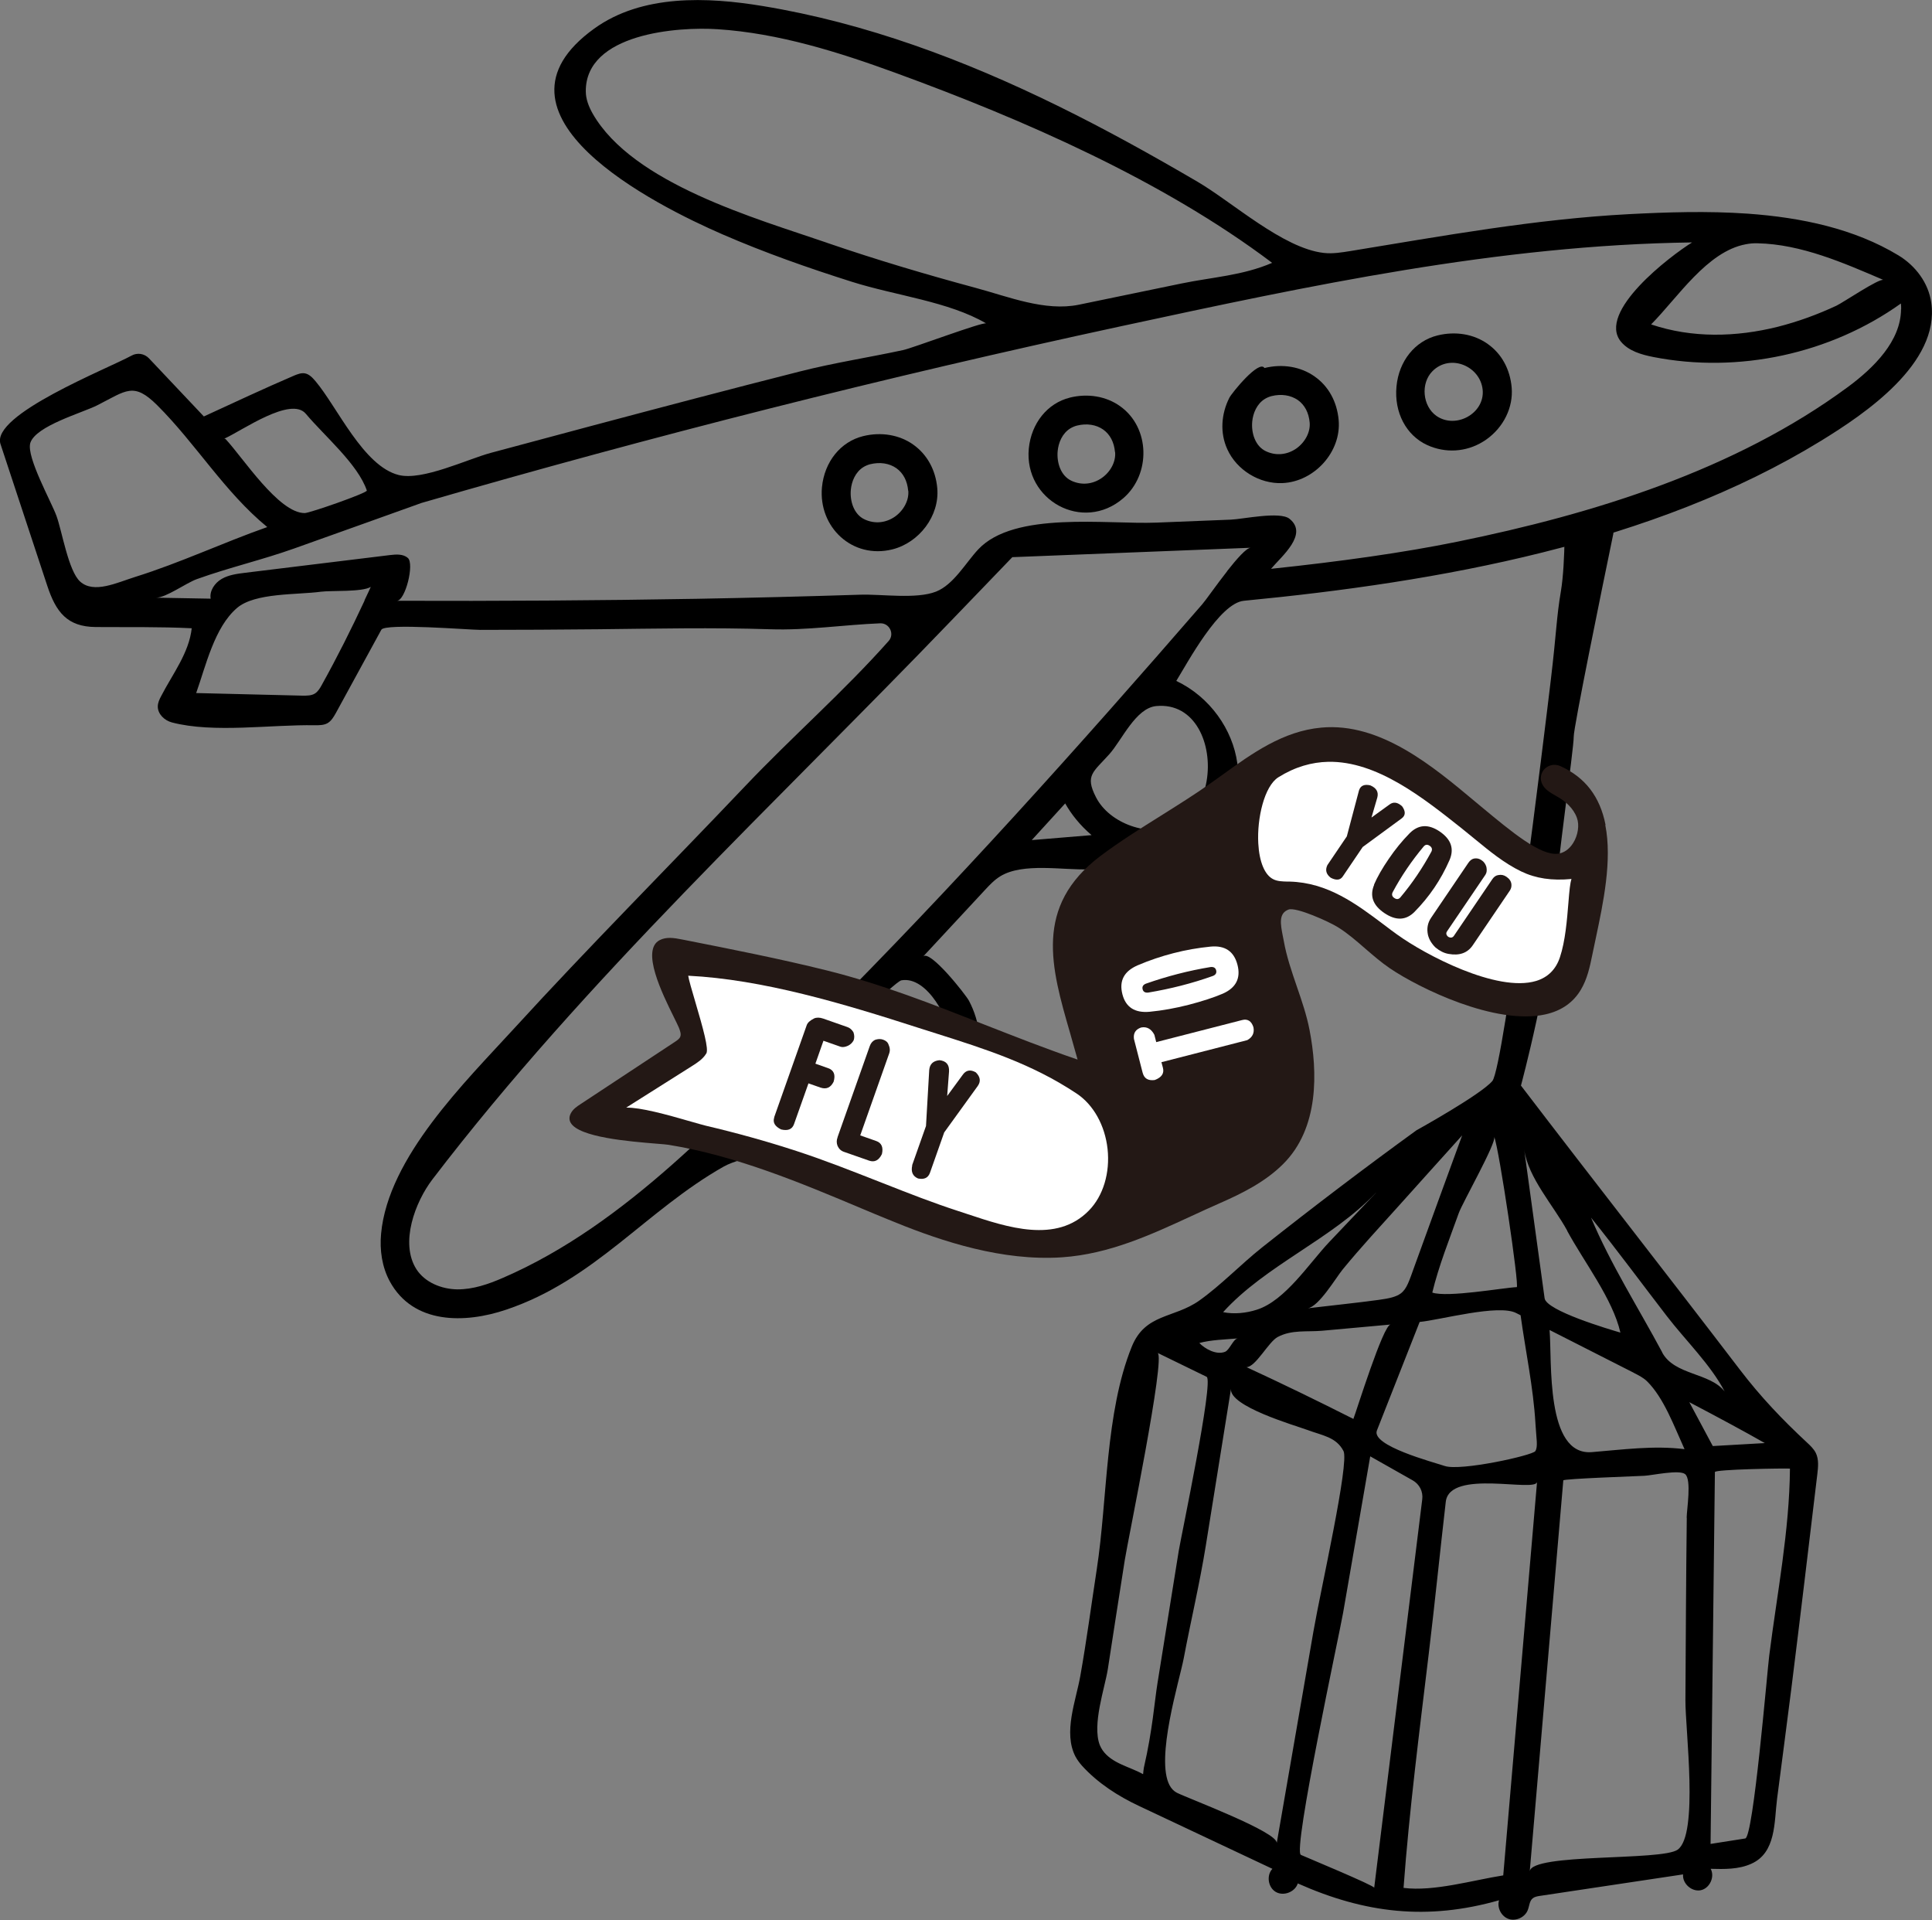 <?xml version="1.0" encoding="UTF-8"?><svg id="_レイヤー_2" xmlns="http://www.w3.org/2000/svg" viewBox="0 0 156 155"><rect x="0" y="0" width="156" height="155" fill="#808080" stroke="none"/><defs><style>.cls-1{fill:#fff;}.cls-2{fill:#231815;}</style></defs><g id="_レイヤー_1-2"><g><g><path d="M140.96,19.72c.31-.06,.62-.09,.94-.08,3.54,.07,6.98,1.59,10.18,2.96-.34-.15-3.25,1.82-3.8,2.08-1.52,.71-3.11,1.29-4.73,1.7-3.36,.84-6.92,.93-10.23-.19,2.17-2.19,4.51-5.88,7.64-6.47Zm-74.18-.12c-5.7-1.96-15.7-4.77-18.93-10.44-.31-.55-.55-1.16-.55-1.79-.02-4.67,7.43-5.23,10.66-5.01,4.92,.32,9.77,1.85,14.37,3.53,10.33,3.77,21.57,8.68,30.39,15.33-2.39,1.03-4.83,1.15-7.34,1.67-2.76,.57-5.51,1.14-8.27,1.71-2.73,.56-5.69-.65-8.33-1.36-4.04-1.09-8.05-2.28-12.01-3.64Zm-48.62,15.79c1.37-.62,5.32-3.42,6.53-1.99,1.5,1.79,4.21,4.07,4.93,6.2,.06,.19-4.58,1.81-5.01,1.82-2.11,.02-5.04-4.54-6.4-5.98l-.1-.03,.05-.02Zm-15.72,.4s0-.03,.01-.04c.46-1.38,4.17-2.41,5.4-3.03,2.35-1.19,2.93-1.91,4.85,0,3.13,3.12,5.44,7.01,8.88,9.83-3.58,1.26-7.03,2.89-10.65,4.02-1.5,.47-3.35,1.38-4.46,.38-.95-.86-1.46-4.07-1.91-5.3-.41-1.13-2.42-4.72-2.12-5.86Zm27,12.69c-1.08,2.32-2.22,4.59-3.46,6.82-.14,.26-.3,.52-.54,.68-.29,.19-.67,.18-1.02,.18-2.86-.07-5.72-.14-8.58-.21,.78-2.19,1.47-5.31,3.3-6.87,1.45-1.24,4.84-1.05,6.77-1.31,.82-.11,3.33,.04,4.03-.39-.07,.15-.25,.55-.51,1.09Zm45.33,42.33c1.89-.9,3.44-2.47,4.05-4.5,.56-1.84,.31-3.83-.58-5.52-.24-.46-3.15-4.16-3.7-3.57,1.66-1.78,3.31-3.57,4.97-5.35,.38-.41,.77-.83,1.26-1.13,1.83-1.12,5.07-.48,7.15-.56,2.79-.11,5.65-.4,8.19-1.63,6.17-3,4.33-10.99-1.13-13.58,.91-1.47,3.47-6.28,5.46-6.47,15.68-1.51,32.99-4.56,46.61-12.92,3.5-2.15,9.6-6.24,8.89-11.15-.23-1.6-1.27-2.98-2.66-3.82-3.56-2.15-7.82-3.05-12.14-3.36-3.27-.23-6.57-.12-9.64,.04-7.56,.4-15.02,1.76-22.48,2.98-.7,.11-1.41,.23-2.12,.15-3.29-.36-7.39-4.1-10.21-5.75-3.69-2.16-7.44-4.24-11.29-6.13-7.54-3.7-15.48-6.68-23.8-8.05-4.48-.74-9.75-.97-13.62,1.82-9.64,6.94,4.93,14.25,10.36,16.61,3.41,1.48,6.91,2.71,10.45,3.83s7.82,1.59,10.84,3.36c-.26-.15-5.94,1.99-6.7,2.15-2.78,.6-5.6,1.03-8.35,1.73-5.61,1.42-11.21,2.9-16.81,4.39-2.71,.72-5.43,1.45-8.14,2.18-1.92,.52-5.51,2.26-7.43,1.79-2.86-.71-4.97-5.5-6.72-7.57-.24-.28-.51-.58-.87-.64-.29-.05-.59,.07-.86,.18-2.45,1.05-4.87,2.19-7.29,3.3l-4.43-4.69c-.37-.39-.95-.48-1.41-.22-1.98,1.08-11.36,4.77-10.58,7.14,1.26,3.82,2.52,7.64,3.78,11.45,.7,2.12,1.61,3.3,3.9,3.32,2.6,.02,5.16-.03,7.76,.1-.22,2-1.54,3.68-2.47,5.48-.14,.26-.27,.54-.27,.84,0,.61,.54,1.12,1.13,1.28,3.38,.89,8.04,.16,11.56,.23,.34,0,.7,0,1-.16,.32-.18,.51-.51,.69-.83,1.22-2.24,2.44-4.48,3.67-6.72,.3-.55,7.12,.01,7.99,.01,3.17,0,6.34-.02,9.5-.05,4.64-.05,9.27-.15,13.91,0,2.98,.1,5.92-.36,8.88-.48,.75-.03,1.18,.86,.69,1.42-3.63,4.09-7.79,7.72-11.57,11.7-6.21,6.54-12.6,12.94-18.66,19.57-3.96,4.33-10.19,10.41-10.76,16.59-.12,1.32,.07,2.67,.7,3.84,1.9,3.5,6.09,3.41,9.4,2.29,7.14-2.4,11.29-8,17.56-11.55,1.5-.85,5.75-1.54,7.62-1.67,3.24-.22,5.98-.37,8.73-1.68Zm-7.83-1.18c-1.4,.37-3.5,.13-4.98,.13,.76-.64,1.79-2.38,2.61-2.5,.77-.11,.78,1.79,2.38,2.37Zm9.61-3.95c-.89,2.72-4.06,4.39-6.79,2.79-1.38-.81-2.47-2.28-2.89-3.46-.1-.27,5.36-5.78,5.92-5.87,2.11-.36,3.95,3.28,4,4.87,.02,.58-.07,1.14-.24,1.67Zm6.76-17.86c.92-1,1.82-1.99,2.7-2.96,.48,.86,1.2,1.77,2.13,2.56l-4.83,.4Zm14.12-4.77c-.27,1.55-1.08,2.95-2.44,3.58-2.16,1-5.41-.12-6.5-2.28-.9-1.76-.22-2.01,1.08-3.46,1.02-1.14,2.13-3.73,3.79-3.89,3.17-.3,4.57,3.12,4.07,6.04Zm1.66-16.94c-.88,1.12-1.76,2.39-2.02,2.68-9.95,11.47-20.09,22.79-30.84,33.54-7.58,7.58-15.58,16.49-25.62,20.83-1.17,.51-2.41,.94-3.69,.93-1.28-.02-2.61-.56-3.3-1.63-1.35-2.13-.09-5.43,1.29-7.24,12.41-16.24,27.8-30.44,41.95-45.17,.88-.91,1.67-1.73,2.35-2.44,1.21-1.26,2.09-2.17,2.53-2.63,0,0,19.19-.76,19.25-.76-.35,.01-1.13,.9-1.91,1.89Zm54.41-21.14c-.02,2.56-2.18,4.71-4.29,6.27-9.11,6.72-20.54,10.25-31.53,12.49-4.31,.88-9.43,1.6-15.05,2.19,.87-1.03,3.04-2.8,1.49-4.04-.77-.62-3.76,.03-4.73,.07-2,.08-4.01,.16-6.01,.24-4.01,.16-11.48-.96-14.4,2.17-1,1.07-1.98,2.84-3.4,3.4-1.6,.63-4.41,.19-6.14,.25-4.38,.14-8.76,.25-13.14,.33-8.08,.14-16.17,.19-24.25,.16,.67,0,1.43-2.98,.88-3.46-.38-.33-.94-.29-1.44-.23-3.9,.48-7.8,.95-11.7,1.43-.65,.08-1.32,.17-1.88,.49s-1.01,.96-.9,1.6c-1.47-.03-2.94-.05-4.41-.08,.8,.01,2.43-1.19,3.3-1.5,2.58-.93,5.27-1.55,7.85-2.47,3.43-1.22,6.86-2.45,10.29-3.68,18.63-5.4,37.5-10.17,56.46-14.26,15.22-3.28,30.49-6.56,46.13-6.77-1.75,1.08-7.72,5.62-5.74,8.02,.63,.75,1.65,1.04,2.61,1.23,6.88,1.35,14.29-.25,19.99-4.32,.02,.16,.02,.32,.02,.48Z"/><path d="M116.07,27.08h0c-1.82,.45-3.12,2.07-3.31,4.12-.2,2.09,.78,3.95,2.48,4.73,1.47,.67,3.13,.57,4.5-.27,.09-.05,.17-.11,.26-.17,1.41-.99,2.2-2.61,2.06-4.21-.13-1.47-.81-2.72-1.93-3.51-1.12-.8-2.6-1.05-4.06-.69Zm3.65,4.4c.17,1.9-2.17,3.18-3.73,2.1-1.13-.79-1.3-2.64-.32-3.62,1.44-1.44,3.88-.39,4.05,1.53Z"/><path d="M102.1,29.71c-.43-.7-2.64,2.01-2.84,2.41-.65,1.29-.77,2.82-.16,4.15,.76,1.68,2.6,2.81,4.45,2.73,2.57-.11,4.77-2.52,4.54-5.09-.13-1.47-.81-2.72-1.93-3.51-1.12-.8-2.6-1.05-4.06-.69Zm3.65,4.4c.07,.76-.36,1.59-1.08,2.1-.74,.51-1.62,.6-2.43,.23-.9-.41-1.21-1.5-1.13-2.39,.06-.68,.37-1.45,1.03-1.85,.15-.09,.33-.17,.52-.22,.8-.2,1.56-.08,2.14,.32,.55,.39,.88,1.02,.95,1.81Z"/><path d="M86.39,32.1c-1.82,.45-3.12,2.07-3.32,4.12-.39,4.16,4.36,6.8,7.62,4.01,2.25-1.93,2.19-5.71-.25-7.44-1.12-.8-2.6-1.05-4.06-.69Zm3.65,4.4c.07,.76-.36,1.59-1.08,2.09-.74,.51-1.62,.6-2.43,.23-.9-.41-1.21-1.5-1.13-2.39,.06-.68,.37-1.45,1.03-1.85,.15-.09,.33-.17,.52-.22,.8-.2,1.56-.08,2.13,.32,.55,.39,.88,1.02,.95,1.81Z"/><path d="M69.69,35.21c-1.82,.45-3.12,2.07-3.32,4.12-.3,3.22,2.45,5.83,5.69,5.02,2.15-.54,3.82-2.7,3.62-4.94-.13-1.47-.82-2.72-1.93-3.51-1.12-.8-2.6-1.05-4.06-.69Zm3.65,4.4c.07,.76-.36,1.59-1.08,2.1-.74,.51-1.62,.6-2.43,.23-.9-.41-1.21-1.5-1.13-2.39,.06-.68,.37-1.45,1.03-1.85,.15-.09,.33-.17,.52-.22,.8-.2,1.56-.08,2.13,.32,.55,.39,.88,1.02,.95,1.81Z"/></g><g><path d="M146.63,117.32c-.17-.35-.46-.62-.74-.88-2-1.86-3.73-3.68-5.39-5.85-6.02-7.88-11.67-15.07-17.69-22.95,0,0,2.42-9,2.73-14.7,.15-2.86,1.54-12.51,1.53-13.46-.01-.75,2.23-11.71,3.19-16.35,.21-1.04-.62-2-1.68-1.94h0c-1.25,.07-2.23,1.08-2.25,2.33-.02,1.35-.1,3.04-.29,4.18-.37,2.18-.35,3.26-.82,7.2-.47,3.94-3.79,31.27-4.72,32.37-.93,1.1-6.13,3.98-6.13,3.98-4.22,3.06-8.38,6.22-12.47,9.46-1.7,1.35-3.33,3.06-5.07,4.29-2.05,1.45-4.36,1.02-5.45,3.73-2.15,5.33-1.95,12.29-2.82,17.95-.44,2.87-.82,5.76-1.33,8.62-.35,1.99-1.4,4.57-.39,6.51,.14,.26,.32,.5,.52,.73,1.28,1.41,2.91,2.46,4.64,3.27,3.58,1.69,7.16,3.38,10.74,5.06-.5,.53-.35,1.51,.28,1.87,.63,.36,1.55,0,1.77-.69,5.42,2.41,10.45,3.01,16.25,1.36-.18,.6,.19,1.31,.78,1.51,.59,.2,1.32-.14,1.54-.72,.13-.32,.13-.73,.4-.95,.15-.12,.36-.16,.55-.19,3.86-.58,7.73-1.16,11.59-1.74-.07,.74,.7,1.42,1.42,1.28,.73-.15,1.16-1.08,.81-1.73,1.1,.03,2.25,.05,3.26-.4,2.04-.89,1.86-3.39,2.1-5.25,.39-2.96,.77-5.92,1.15-8.88,.72-5.77,1.41-11.55,2.1-17.33,.07-.58,.13-1.19-.12-1.71Zm-20.09-17.96c1.35,2.5,3.68,5.5,4.3,8.22-.89-.26-5.98-1.76-6.12-2.77,0,0-1.65-11.99-1.65-12.01,.32,2.29,2.39,4.55,3.48,6.56Zm5.4,11.48c.37,.19,.75,.38,1.05,.67,1.35,1.33,2.19,3.64,2.97,5.35,.02,.04,.04,.09,.06,.13-2.5-.31-5,.04-7.49,.24-3.76,.3-3.2-7.39-3.41-9.86,2.28,1.16,4.55,2.31,6.83,3.47Zm-7.96,4.08c.07,1.24,.22,1.86-.01,2.23-.23,.35-6.03,1.63-7.31,1.2-.96-.32-5.97-1.64-5.48-2.87,1.15-2.92,2.3-5.84,3.45-8.76,1.62-.15,6.41-1.47,7.81-.71,.11,.06,.23,.12,.34,.17,.4,2.89,1.03,5.83,1.2,8.73Zm-14.7-.37c-2.85-1.44-5.73-2.84-8.63-4.18,.74-.01,1.77-2.03,2.51-2.43,1.14-.61,2.35-.4,3.61-.51,1.84-.17,3.67-.33,5.51-.5-.6,.05-2.74,6.95-3,7.62Zm11.37-22.78c.4,.98,2.05,12.13,1.82,12.14-1.1,.05-5.59,.86-6.82,.44,.52-2.15,1.39-4.33,2.14-6.42,.29-.82,3.06-5.69,2.86-6.15Zm-2.58-.13c-1.28,3.51-2.57,7.02-3.84,10.54-.45,1.24-.63,1.88-1.14,2.25-.36,.26-.88,.39-1.77,.51-1.91,.26-3.83,.45-5.74,.68,.9-.11,2.29-2.47,2.83-3.13,1.48-1.81,3.07-3.51,4.63-5.25,1.68-1.86,3.35-3.74,5.03-5.59Zm-6.97,4.66c-1.26,1.32-2.51,2.65-3.77,3.97-1.62,1.71-3.55,4.73-5.84,5.46-.86,.28-1.86,.38-2.73,.2,3.43-3.79,8.8-5.9,12.33-9.63Zm-11.15,11.75c-.37,.03-.66,.93-1.03,1.08-.7,.28-1.62-.23-2.08-.71,.97-.26,2.08-.28,3.11-.37Zm-7.58,34.61c-.03,.14-.06,.44-.07,.57-1.09-.61-2.52-.86-3.27-1.93-.09-.13-.17-.28-.23-.43-.63-1.65,.41-4.6,.65-6.11,.45-2.94,.91-5.88,1.37-8.81,.24-1.56,3.32-16.41,2.65-16.73,0,0,3.92,1.91,3.96,1.93,.6,.29-2.09,13.03-2.25,14.04-.57,3.57-1.14,7.13-1.72,10.7-.24,1.48-.4,3.79-1.09,6.78Zm10.72,6.14c.14-.89-7.12-3.6-8.06-4.07-.25-.13-.44-.33-.59-.6-1.16-2.17,.8-8.47,1.14-10.25,.57-3.02,1.29-6.04,1.78-9.08,.68-4.23,1.36-8.47,2.04-12.7-.22,1.42,5.19,2.98,6.11,3.32,1.25,.47,2.38,.58,2.97,1.72,.49,.94-1.84,11.19-2.42,14.53-.99,5.71-1.98,11.42-2.97,17.13Zm1.95,.94c-.68-.32,3.14-17.96,3.41-19.54,.73-4.21,1.46-8.42,2.19-12.63l3.43,1.94c.55,.31,.85,.91,.77,1.53-.68,5.49-3.86,31.16-3.88,31.36,.02-.18-5.54-2.48-5.93-2.66Zm16.34,1.66c-2.47,.39-5.6,1.32-8.05,1.01,.46-6.24,1.29-12.69,2.04-18.94,.49-4.07,.9-8.16,1.37-12.23,.31-2.68,7.29-.72,7.37-1.61,0,.01-2.73,31.77-2.73,31.77Zm14.82-28.87c-.06,4.91-.08,9.82-.11,14.73-.01,2.42,1.08,10.82-.62,12.06-1.27,.93-11.82,.26-11.95,1.76,.9-10.52,1.81-21.05,2.71-31.57,0-.13,5.99-.34,6.55-.37,.61-.03,2.83-.52,3.29-.13,.53,.44,.13,2.84,.12,3.52Zm-1.98-13.35c-1.91-3.57-4.19-7.15-5.75-10.88,2.09,2.6,4.08,5.3,6.12,7.95,1.48,1.93,3.55,3.93,4.67,6.09-1.18-1.54-4.05-1.3-5.05-3.16Zm2.17,4.01c2.42,1.27,4.57,2.43,6.11,3.31l-4.2,.24-1.9-3.55Zm6.47,20.44c-.17,1.33-1.28,14.68-1.94,14.79-.9,.14-1.84,.29-2.8,.44,.12-10.01,.23-20.01,.35-30.02,.01-.22,5.54-.31,6.06-.28-.04,5.01-1.04,10.1-1.67,15.07Z"/><g><path class="cls-2" d="M129.64,66.59c-.45-2.28-1.64-3.83-3.64-4.74-.55-.25-1.07-.03-1.34,.29-.32,.39-.33,.92-.02,1.35,.25,.34,.61,.54,.96,.74,.09,.05,.17,.1,.26,.15,.51,.31,1.18,.84,1.47,1.65,.21,.58,.09,1.39-.3,2.02-.31,.5-.75,.81-1.23,.87-1.41,.18-3.72-1.74-6.19-3.79l-.48-.4c-3.42-2.86-7.67-6.43-12.44-5.99-3.09,.28-5.59,2.08-8.01,3.83-.29,.21-.58,.42-.87,.62-1.32,.94-2.72,1.81-4.07,2.66-1.63,1.02-3.32,2.08-4.88,3.25-5.41,4.08-3.98,9.03-2.46,14.28,.2,.71,.41,1.44,.61,2.16-2.55-.87-5.08-1.87-7.54-2.83-4.08-1.61-8.3-3.27-12.68-4.36-3.82-.95-7.74-1.72-11.53-2.47l-.21-.04c-.64-.13-1.26-.22-1.79,.06-1.52,.8,.21,4.31,1.14,6.19,.19,.39,.34,.69,.42,.88,.1,.26,.19,.51,.11,.72-.07,.18-.27,.31-.42,.41-1.27,.84-2.54,1.68-3.82,2.52-1.27,.84-2.55,1.68-3.82,2.52-.28,.18-.62,.41-.79,.76-.13,.26-.13,.51,0,.74,.67,1.18,4.75,1.51,6.94,1.69,.45,.04,.8,.06,.96,.09,5.44,.88,10.63,3.05,15.64,5.16,.67,.28,1.33,.56,2,.83,3.67,1.52,8.42,3.22,13.22,3.13,.31,0,.63-.02,.94-.04,3.78-.26,7.16-1.82,10.43-3.33,.74-.34,1.51-.7,2.27-1.03,1.8-.79,3.66-1.71,5.11-3.15,2.94-2.9,2.8-7.49,2.15-10.84-.23-1.19-.63-2.36-1.02-3.49-.41-1.2-.84-2.44-1.06-3.7-.02-.13-.05-.27-.08-.4-.18-.94-.36-1.82,.46-2.13,.6-.23,3.29,.98,4,1.43,.8,.5,1.52,1.13,2.22,1.74,.63,.54,1.27,1.1,1.98,1.58,2.36,1.6,8.52,4.61,12.55,3.71,1.3-.29,2.26-.97,2.87-2.01,.5-.85,.71-1.8,.91-2.79,.09-.44,.19-.9,.29-1.38,.59-2.79,1.33-6.26,.76-9.11Zm-2.48,4.26h0s0,0,0,0c0,0,0,0,0,0Zm-27.52-6.32h0s0,0,0,0c0,0,0,0,0,0Zm-49.69,25.14h0s0,0,0,0h0Zm40.94,8.52h0s0,0,0,0Z"/><path class="cls-1" d="M57.03,85.05c.21-.35-.24-1.97-.9-4.21-.25-.84-.52-1.77-.56-2.07,6.02,.3,12.49,2.24,18.6,4.21,.5,.16,.99,.32,1.48,.47,3.94,1.25,7.67,2.43,11.28,4.83,1.36,.9,2.29,2.57,2.5,4.47,.21,1.93-.35,3.8-1.51,4.98-2.62,2.68-6.59,1.35-9.78,.29-.27-.09-.54-.18-.79-.26-2-.65-3.92-1.4-6.05-2.24l-.41-.16c-2.14-.84-4.34-1.71-6.58-2.44-2.42-.79-4.88-1.47-7.31-2.04-.25-.06-.66-.18-1.19-.33-2.04-.59-4.09-1.15-5.23-1.13h-.02s5.32-3.36,5.32-3.36c.41-.26,.87-.55,1.14-1Z"/><path class="cls-1" d="M112.86,75.48c-.38-.27-.75-.55-1.13-.84-2.22-1.67-4.52-3.39-7.6-3.47h-.18c-.4-.01-.81-.02-1.14-.19-.69-.34-1.13-1.4-1.21-2.9-.11-2,.48-4.61,1.62-5.33,1.36-.85,2.7-1.22,4.03-1.25,3.93-.07,7.66,2.9,10.82,5.41l.11,.09c.3,.24,.61,.49,.91,.74,1.17,.96,2.37,1.95,3.74,2.61,1.18,.57,2.48,.76,4.06,.61-.11,.32-.17,.93-.25,1.94-.11,1.37-.25,3.08-.68,4.37-.32,.98-.97,1.63-1.92,1.92-3.18,.96-9.02-2.15-11.19-3.72Z"/></g><g><g><path class="cls-2" d="M62.51,90.2l2.63-7.44c.07-.2,.27-.38,.59-.54,.2-.09,.45-.09,.74,.01l1.94,.68c.21,.07,.37,.21,.5,.42,.08,.23,.09,.44,.02,.65-.1,.19-.25,.34-.45,.44-.24,.11-.45,.14-.62,.08l-1.37-.48-.65,1.85,1.02,.36c.47,.16,.62,.53,.45,1.1-.24,.48-.59,.63-1.06,.47l-.97-.34-1.17,3.3c-.15,.41-.49,.55-1.04,.42-.51-.25-.69-.57-.55-.98Z"/><path class="cls-2" d="M67.63,91.8l2.6-7.35c.08-.23,.22-.4,.42-.5,.23-.08,.45-.09,.65-.02,.24,.08,.39,.22,.45,.41,.11,.24,.13,.46,.06,.67l-2.35,6.65,1.28,.45c.44,.15,.6,.51,.47,1.06-.25,.51-.59,.68-1.03,.53l-2.03-.71c-.24-.08-.41-.24-.52-.48-.09-.23-.09-.46,0-.69Z"/><path class="cls-2" d="M73.65,94.07l1.12-3.17,.26-4.51c.04-.48,.31-.75,.83-.8,.54,.06,.8,.36,.77,.91l-.15,1.98,1.24-1.69c.27-.4,.63-.47,1.07-.22,.37,.36,.42,.73,.16,1.1l-2.71,3.75-1.15,3.26c-.15,.41-.46,.56-.96,.46-.43-.18-.59-.54-.47-1.06Z"/></g><g><path class="cls-1" d="M92.27,86.63l-.71-2.76c-.06-.47,.14-.77,.58-.92,.46-.09,.82,.11,1.07,.59l.15,.59,6.93-1.78c.45-.12,.76,.08,.92,.58,.09,.46-.08,.81-.5,1.04l-6.93,1.78,.12,.45c.12,.45-.1,.78-.66,.99-.53,.07-.85-.12-.97-.57Z"/><path class="cls-1" d="M98.73,80.22c-.75,.32-1.68,.62-2.76,.9-1.06,.27-2.1,.46-3.14,.56-1.19,.11-1.93-.36-2.2-1.41-.28-1.09,.13-1.86,1.23-2.34,.96-.41,1.92-.73,2.89-.98,1-.26,2-.43,3-.53,1.16-.11,1.89,.38,2.17,1.47,.28,1.08-.12,1.86-1.19,2.33Zm-.8-1.43c.23-.09,.32-.24,.27-.45s-.21-.3-.46-.27c-1.76,.29-3.5,.74-5.21,1.34-.23,.09-.32,.24-.27,.45,.05,.21,.21,.3,.46,.27,1.79-.3,3.53-.74,5.21-1.34Z"/></g><g><path class="cls-2" d="M107.18,69.84l1.57-2.32,.98-3.7c.12-.39,.42-.53,.91-.42,.5,.21,.69,.54,.57,.99l-.47,1.61,1.44-1.04c.32-.25,.67-.21,1.04,.14,.29,.41,.27,.73-.03,.96l-3.16,2.32-1.61,2.38c-.2,.3-.53,.33-.97,.1-.37-.28-.46-.62-.27-1.02Z"/><path class="cls-2" d="M110.94,71.43c.27-.63,.67-1.33,1.2-2.1,.51-.75,1.07-1.44,1.68-2.06,.71-.71,1.51-.76,2.42-.15,.93,.63,1.2,1.4,.8,2.32-.35,.8-.76,1.54-1.22,2.22-.48,.71-1.02,1.36-1.61,1.96-.69,.69-1.5,.72-2.43,.09-.93-.63-1.2-1.39-.82-2.29Zm1.51,.6c-.09,.19-.05,.35,.14,.47,.18,.12,.34,.11,.48-.05,.96-1.14,1.79-2.37,2.51-3.7,.09-.19,.04-.35-.14-.47-.18-.12-.34-.11-.48,.05-.97,1.16-1.81,2.39-2.51,3.7Z"/><path class="cls-2" d="M119.96,70.59l-3.12,4.6c-.1,.15-.07,.3,.1,.44,.19,.1,.34,.08,.45-.07l3.12-4.6c.13-.19,.3-.3,.5-.32,.22-.04,.43,0,.64,.15,.23,.16,.36,.35,.39,.59,.02,.2-.03,.37-.13,.52l-2.99,4.41c-.42,.62-1.07,.86-1.95,.7-.37-.06-.72-.24-1.06-.52-.32-.31-.52-.65-.61-1.02-.11-.51-.02-.97,.25-1.37l3.01-4.44c.13-.19,.28-.31,.46-.35,.22-.04,.43,0,.63,.15,.18,.12,.3,.3,.37,.53,.05,.25,.03,.46-.07,.61Z"/></g></g></g></g></g></svg>